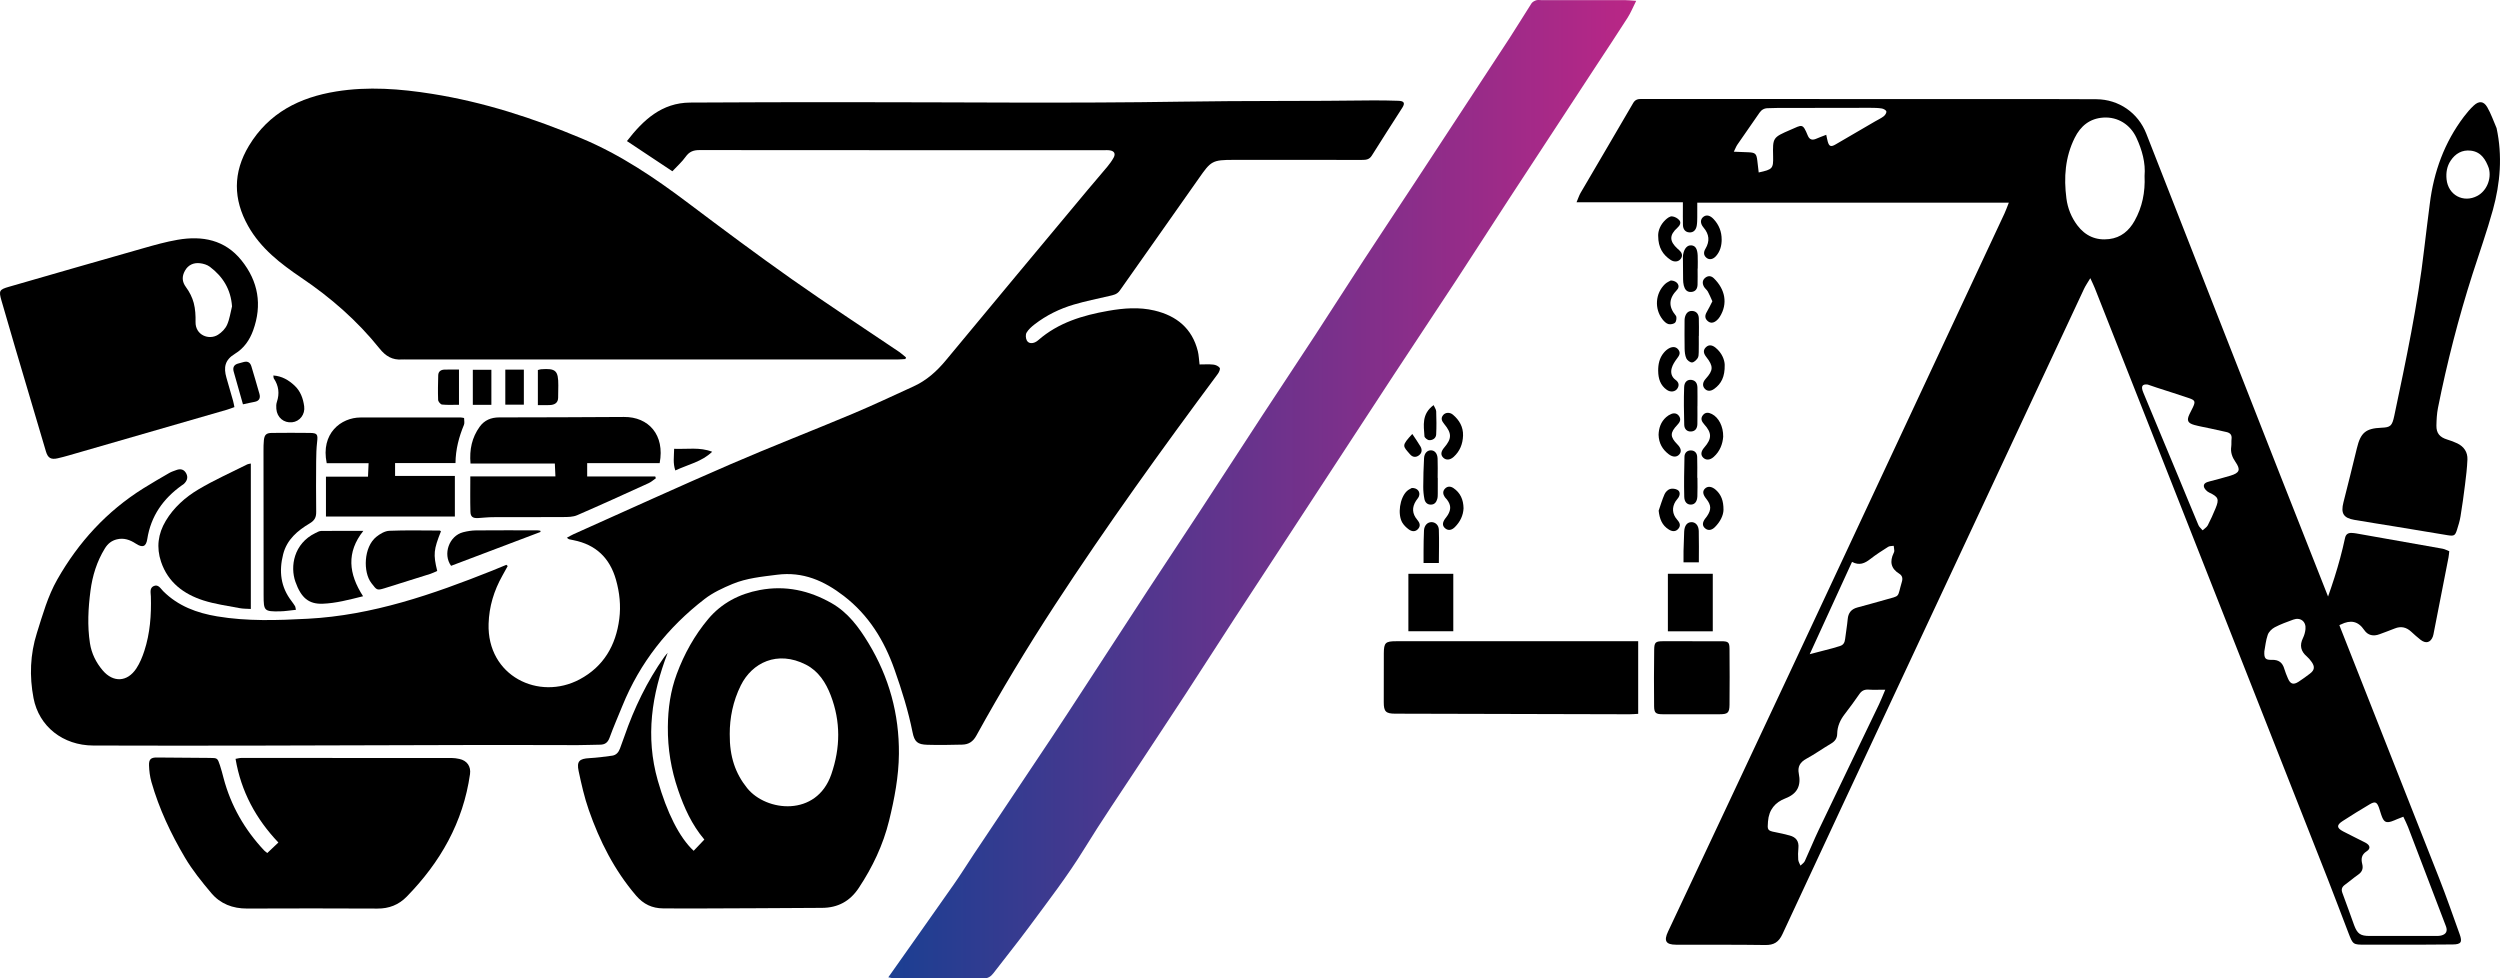 <?xml version="1.0" encoding="UTF-8"?>
<svg id="Calque_2" data-name="Calque 2" xmlns="http://www.w3.org/2000/svg" width="567.92mm" height="222.28mm" xmlns:xlink="http://www.w3.org/1999/xlink" viewBox="0 0 1609.86 630.07">
  <defs>
    <linearGradient id="Dégradé_sans_nom_325" data-name="Dégradé sans nom 325" x1="572" y1="315.04" x2="1053.62" y2="315.04" gradientUnits="userSpaceOnUse">
      <stop offset="0" stop-color="#1b3f92"/>
      <stop offset="1" stop-color="#ba2686"/>
    </linearGradient>
  </defs>
  <g id="Calque_1-2" data-name="Calque 1">
    <g>
      <path d="M432.97,110.27c-10-6.64-19.41-12.88-29.26-19.43,10.56-13.64,22.41-24.67,40.71-24.8,33.83-.25,67.66-.23,101.49-.25,71.66-.03,143.33.83,214.98-.34,41.15-.67,82.29-.24,123.42-.81,5.33-.07,10.66.12,15.99.25,3.85.09,4.66,1.39,2.7,4.48-6.51,10.27-13.2,20.43-19.6,30.77-1.63,2.64-3.73,2.82-6.32,2.82-27.5-.03-55-.03-82.49-.02-14.04,0-14.75.64-22.83,12.22-16.78,24.04-33.84,47.89-50.66,71.91-1.8,2.57-4.22,2.92-6.8,3.52-7.62,1.78-15.31,3.31-22.8,5.52-9.16,2.7-17.7,6.89-25.3,12.76-1.95,1.51-3.93,3.26-5.15,5.34-.73,1.25-.57,3.62.15,4.99,1.04,1.97,3.26,2.1,5.31,1.2.75-.33,1.46-.82,2.08-1.37,12.91-11.29,28.62-15.98,45.02-18.87,9.9-1.75,19.93-2.55,29.81-.2,14.18,3.36,24.26,11.47,27.91,26.17.63,2.54.7,5.22,1.12,8.55,3.02,0,5.99-.22,8.9.09,1.47.16,3.28.98,4.08,2.11.48.68-.39,2.76-1.18,3.82-36.18,48.68-71.64,97.87-104.81,148.68-17.95,27.5-34.9,55.6-50.75,84.35-2.16,3.92-5,5.66-9.06,5.76-7.49.18-14.99.33-22.48.1-6.32-.19-8.28-1.87-9.52-8.08-2.75-13.75-6.92-27.06-11.58-40.27-6.63-18.82-16.66-35.16-32.67-47.48-12.67-9.75-26.24-15.81-42.97-13.67-9.8,1.25-19.6,2.16-28.73,5.95-6.24,2.6-12.6,5.56-17.91,9.65-23.68,18.25-41.72,41.02-53.01,68.9-2.75,6.79-5.71,13.49-8.2,20.37-1.15,3.18-2.93,4.54-6.16,4.57-4.83.04-9.66.28-14.49.28-20.33,0-40.66-.13-60.98-.09-48.15.1-96.31.3-144.46.39-35.47.06-70.95.09-106.42-.04-19.49-.07-34.97-12.25-38.46-30.55-2.69-14.06-2.19-28.14,2.17-41.92,3.71-11.74,7-23.66,13.14-34.46,13.67-24.04,31.83-43.89,55.35-58.63,5.5-3.44,11.12-6.69,16.74-9.94,1.42-.82,3.04-1.31,4.6-1.9,2.72-1.03,4.98-.42,6.35,2.22,1.35,2.6.46,4.84-1.55,6.73-.36.34-.82.57-1.23.86-12.06,8.58-20.01,19.79-22.33,34.68-.76,4.86-2.98,5.76-7.34,2.91-3.81-2.49-7.7-3.88-12.26-2.76-3.41.84-5.81,2.78-7.7,5.84-5.17,8.4-8,17.58-9.26,27.22-1.47,11.25-2.09,22.58-.34,33.87,1.02,6.56,3.92,12.39,8.19,17.43,6.77,7.99,15.86,7.58,21.66-1.21,2.26-3.42,3.88-7.38,5.16-11.3,3.71-11.38,4.56-23.16,4.21-35.07-.07-2.42-.97-5.45,1.87-6.72,2.95-1.32,4.42,1.66,6.07,3.3,9.64,9.62,21.7,14.05,34.75,16.23,19.36,3.24,38.86,2.56,58.33,1.53,41.71-2.19,80.51-15.72,118.84-30.99,3.04-1.21,6.05-2.49,9.08-3.74.28.26.56.52.84.79-1.15,2.08-2.28,4.18-3.45,6.25-5.39,9.6-8.51,19.81-8.85,30.9-1.05,33.7,32.38,49.83,58.63,35.83,15.45-8.24,23.35-21.89,25.53-38.94,1.09-8.5.21-16.96-2.14-25.24-3.97-13.97-12.93-22.57-27.26-25.43-.98-.2-1.96-.37-2.93-.61-.3-.07-.54-.35-1.43-.96,1.62-.87,2.92-1.69,4.32-2.31,33.75-15.09,67.37-30.46,101.3-45.14,25.96-11.24,52.36-21.45,78.45-32.41,13.2-5.54,26.15-11.67,39.18-17.62,8.35-3.81,14.94-9.7,20.79-16.77,30.49-36.85,61.16-73.55,91.78-110.28,4.05-4.86,8.24-9.61,12.27-14.49,1.48-1.79,2.88-3.7,3.99-5.73,1.37-2.52.48-4.22-2.29-4.7-1.3-.23-2.66-.13-3.99-.13-86.83,0-173.65.02-260.48-.07-3.87,0-6.51,1.05-8.82,4.29-2.38,3.34-5.54,6.13-8.53,9.33Z"/>
      <path d="M1293.56,130.49h-200.61c0,3.21.04,6.32-.01,9.43-.03,1.83-.03,3.69-.35,5.47-.46,2.53-1.96,4.42-4.71,4.26-2.74-.16-4.08-2.12-4.16-4.75-.11-3.66-.03-7.33-.04-11,0-.99,0-1.98,0-3.65h-68.48c1.14-2.67,1.69-4.49,2.62-6.08,11.26-19.27,22.62-38.49,33.83-57.8,1.33-2.3,3.06-2.67,5.36-2.65,7.83.06,15.67.02,23.5.02,80.66.01,161.32.03,241.98.05,9.16,0,18.33.02,27.49.09,14.41.12,26.83,8.7,32.12,22.18,28.64,73.04,57.19,146.1,85.91,219.11,34.15,86.79,68.49,173.52,102.65,260.31,4.69,11.93,8.89,24.05,13.23,36.12,1.81,5.03.94,6.49-4.35,6.56-13.49.19-26.99.12-40.48.15-5.33.01-10.67,0-16,0-7.84-.02-7.88,0-10.79-7.54-4.5-11.65-8.84-23.35-13.41-34.96-38.7-98.25-77.43-196.49-116.16-294.74-11.24-28.51-22.49-57.02-33.75-85.52-.7-1.78-1.58-3.5-2.91-6.44-1.75,2.95-3.05,4.78-3.99,6.77-20.13,43-40.21,86.02-60.32,129.02-19.54,41.8-39.11,83.59-58.66,125.39-25.12,53.71-50.3,107.4-75.26,161.19-2.4,5.18-5.48,7.12-11.1,7.04-19.16-.29-38.33-.11-57.49-.2-6.52-.03-7.92-2.45-5.12-8.41,26.5-56.37,53.06-112.72,79.48-169.13,45.78-97.75,91.48-195.54,137.19-293.33.89-1.91,1.58-3.92,2.8-6.97ZM1547.63,525.9c-1.84.72-2.92,1.14-3.99,1.57-1.24.5-2.44,1.11-3.71,1.49-3.23.99-4.64.39-5.94-2.69-.84-1.99-1.33-4.12-2.06-6.15-1.32-3.68-2.5-4.24-5.91-2.24-5.88,3.46-11.68,7.08-17.43,10.78-4.07,2.62-4,4.44.25,6.7,4.7,2.5,9.54,4.74,14.27,7.21,3.17,1.66,3.64,3.84.87,5.62-3.35,2.15-3.67,4.89-2.83,8.19.75,2.97-.09,5.1-2.64,6.86-2.88,1.98-5.49,4.34-8.34,6.37-2.04,1.46-2.74,2.94-1.76,5.48,2.64,6.83,4.95,13.79,7.51,20.65,2.1,5.63,4.09,6.96,10.07,6.96,14,.02,28,.01,41.99,0,1.33,0,2.7.02,3.97-.28,3.23-.78,4.29-2.84,3.11-5.94-8.12-21.32-16.25-42.63-24.41-63.92-.82-2.14-1.9-4.17-3.04-6.66ZM1380.98,113.28c.72-8.35-1.56-16.63-5.25-24.59-3.96-8.55-12.04-13.54-21.18-12.99-8.86.53-14.77,5.41-18.59,13.12-6.14,12.38-7.06,25.5-5.31,38.95.83,6.37,3.19,12.24,7.07,17.37,5.13,6.78,12,9.84,20.5,8.8,7.57-.93,12.76-5.35,16.35-11.78,4.91-8.8,6.88-18.31,6.41-28.87ZM1214.03,444.12c-4.49,0-7.62.16-10.73-.05-2.6-.17-4.42.63-5.92,2.79-3.04,4.37-6.16,8.69-9.42,12.89-2.94,3.8-4.84,7.92-4.91,12.78-.04,2.95-1.5,4.86-4.05,6.35-5.3,3.11-10.32,6.74-15.72,9.66-4.11,2.22-5.85,5.13-4.95,9.64,1.54,7.7-.9,12.94-8.62,15.91-6.58,2.53-10.66,7.25-11.23,14.94-.39,5.26-.53,5.88,4.77,6.85,3.09.57,6.15,1.32,9.18,2.12,4.11,1.09,6.08,3.69,5.64,8.08-.24,2.48-.31,5-.12,7.47.1,1.31.93,2.57,1.43,3.84.95-.95,2.27-1.73,2.8-2.87,3.07-6.64,5.79-13.45,8.94-20.05,12.9-27.01,25.93-53.97,38.88-80.96,1.27-2.64,2.31-5.4,4.02-9.4ZM1382.99,247.61c-3.72-.42-4.46,1.26-2.79,5.26,7.56,18.12,15.12,36.24,22.65,54.37,4.28,10.3,8.47,20.63,12.81,30.9.54,1.27,1.77,2.24,2.68,3.35,1.13-1.06,2.64-1.91,3.33-3.21,1.86-3.53,3.46-7.2,4.99-10.88,2.53-6.09,1.81-7.45-4.17-10.29-1.42-.68-3.03-2.33-3.3-3.76-.39-2.11,1.69-2.86,3.59-3.35,4.5-1.16,9.01-2.35,13.46-3.69,5.97-1.8,6.75-3.85,3.25-8.9-2.09-3.02-3.23-6.12-2.7-9.82.23-1.64.01-3.34.21-4.98.32-2.73-1.03-3.95-3.5-4.46-3.42-.7-6.83-1.51-10.24-2.26-3.41-.75-6.88-1.32-10.24-2.25-4.32-1.21-5.02-2.96-3.12-6.95.71-1.5,1.54-2.95,2.23-4.46,1.69-3.67,1.4-4.52-2.5-5.85-6.93-2.36-13.93-4.54-20.89-6.81-2.05-.67-4.09-1.39-5.75-1.96ZM1175.99,86.78c.42,1.9.63,3.15.97,4.37.89,3.2,2.1,3.58,5.04,1.85,8.46-4.97,16.94-9.88,25.42-14.82,1.87-1.09,3.87-1.99,5.57-3.3.91-.7,1.91-2.21,1.72-3.11-.17-.83-1.82-1.75-2.92-1.92-2.45-.39-4.97-.43-7.46-.43-19.97,0-39.93.05-59.9.09-2,0-3.99.14-5.99.15-2.35.01-4.09.98-5.44,2.94-4.71,6.85-9.51,13.64-14.21,20.5-.8,1.16-1.29,2.53-2.31,4.58,3.67.14,6.59.23,9.51.37,4.32.2,5.1.96,5.61,5.29.3,2.55.59,5.1.9,7.71,8.98-1.95,9.45-2.51,9.28-10.32-.27-12.14-.3-12.19,11.27-17.18,7.38-3.18,7.73-4.42,11.03,3.68,1.14,2.8,3.01,3.22,5.6,2.05,1.81-.81,3.69-1.46,6.32-2.49ZM1165.35,421.26c5.79-1.51,10.26-2.65,14.72-3.84,1.61-.43,3.18-.98,4.77-1.44,2.25-.66,3.05-2.3,3.31-4.48.51-4.29,1.28-8.56,1.67-12.86.36-4.02,2.35-6.42,6.18-7.46,5.94-1.62,11.88-3.21,17.8-4.92,10.34-2.99,7.72-.91,10.91-11.67.65-2.18.28-3.95-1.73-5.19-5.35-3.3-6.22-7.79-3.58-13.25.22-.44.45-.95.43-1.42-.05-1.09-.25-2.18-.39-3.27-1.2.2-2.62.06-3.57.66-3.94,2.49-7.87,5.02-11.54,7.88-3.48,2.71-6.95,4.38-11.73,1.81-9.03,19.7-17.88,39.01-27.25,59.45ZM1458.11,419.44c-.22,4.47.63,5.59,4.83,5.46,4.39-.14,6.85,1.71,8.03,5.81.59,2.07,1.46,4.06,2.29,6.05,1.57,3.75,3.51,4.42,6.9,2.23,2.51-1.62,4.91-3.41,7.3-5.21,3.02-2.27,3.31-4.54,1-7.68-.88-1.2-1.83-2.4-2.96-3.36-3.92-3.34-4.83-7.16-2.52-11.87.86-1.76,1.42-3.77,1.62-5.72.52-4.92-3.22-7.85-7.83-6.17-4.05,1.48-8.15,2.94-11.95,4.94-1.88.99-3.84,2.92-4.52,4.87-1.25,3.57-1.58,7.45-2.19,10.66Z"/>
      <path d="M583.02,231.19c-1.59.09-3.17.26-4.76.27-76.98.01-153.97.01-230.95.01-28.33,0-56.65,0-84.98,0-1.17,0-2.34-.07-3.5.01-6.19.45-10.5-2.15-14.42-7.05-14.27-17.81-31.3-32.7-50.18-45.45-13.5-9.12-26.31-18.98-34.45-33.46-9.67-17.2-9.84-34.46.51-51.65,12.81-21.25,32.64-31.18,56.17-34.98,20.62-3.34,41.26-1.72,61.72,1.53,33.39,5.3,65.25,15.66,96.43,28.73,25.05,10.5,47.08,25.42,68.55,41.6,22.07,16.63,44.23,33.17,66.82,49.09,22.73,16.02,46.05,31.21,69.09,46.79,1.54,1.04,2.91,2.35,4.36,3.54-.14.34-.27.69-.41,1.03Z"/>
      <path d="M429.97,420.33c-10.38,26.94-14.41,54.05-6.41,82.23,5.85,20.59,13.9,36.76,23.12,45.3,2.22-2.34,4.45-4.68,6.88-7.24-8.11-9.6-12.98-20.5-16.88-31.88-4.5-13.16-6.75-26.51-6.62-40.64.1-11.89,1.67-23.14,5.73-34.09,4.78-12.89,11.46-24.93,20.27-35.42,8.56-10.19,19.94-16.18,33.23-18.67,16.54-3.1,31.78.28,46.13,8.42,10.63,6.03,17.64,15.56,23.82,25.76,13.28,21.92,19.84,45.79,19.61,71.35-.13,14.53-2.86,28.83-6.31,42.93-3.84,15.69-10.67,30.02-19.6,43.48-5.68,8.56-13.49,12.67-23.49,12.74-28.15.21-56.31.29-84.46.41-6,.02-12,0-17.99-.07-7.03-.07-12.62-2.65-17.37-8.2-14-16.34-23.49-35.12-30.5-55.21-2.84-8.12-4.74-16.61-6.53-25.04-1.34-6.32.49-7.94,6.92-8.3,4.93-.28,9.86-.9,14.76-1.6,2.5-.36,4.05-2.18,4.92-4.52.98-2.65,1.97-5.29,2.89-7.96,6.29-18.18,14.58-35.37,25.69-51.13.66-.93,1.47-1.76,2.21-2.64ZM469.91,472.74c-.14,14.6,3.69,25.41,11.23,34.77,12.25,15.21,44.68,18.73,54.19-8.93,5.89-17.13,6.07-33.96-.37-50.79-3.15-8.24-7.95-15.7-15.99-19.8-18.49-9.42-34.72-1.16-41.92,13.33-5.09,10.25-7.17,21.04-7.14,31.42Z"/>
      <path d="M172.12,549.29c2.41-2.28,4.55-4.31,7.14-6.77-14.46-15.24-24.01-32.79-27.58-53.87,1.25-.2,2.47-.58,3.69-.58,45.15-.02,90.29-.02,135.44.02,1.65,0,3.32.26,4.94.6,5.01,1.04,7.62,4.85,6.91,9.8-4.41,31.04-19.12,56.76-40.76,78.89-5.14,5.26-11.36,7.72-18.84,7.68-27.99-.15-55.98-.13-83.97-.02-9.23.03-17.19-3.01-23.05-9.98-6.09-7.24-12.13-14.7-16.92-22.81-9.08-15.34-16.69-31.48-21.61-48.71-.99-3.47-1.44-7.17-1.55-10.78-.12-3.93,1.33-5.02,5.11-4.98,11.33.1,22.65.18,33.98.27,4.94.04,5,.02,6.6,4.82.89,2.68,1.59,5.42,2.31,8.16,4.7,17.77,13.57,33.21,26.11,46.58.44.47,1,.83,2.05,1.68Z"/>
      <path d="M150.97,262.14c-1.81.64-3.33,1.26-4.89,1.71-33.9,9.81-67.81,19.6-101.72,29.38-2.4.69-4.81,1.34-7.25,1.89-4.22.95-6.24-.13-7.5-4.32-6.62-22.17-13.17-44.37-19.72-66.56-3.01-10.22-5.98-20.45-8.94-30.69-1.82-6.31-1.44-7.08,4.8-8.88,28.79-8.3,57.58-16.62,86.4-24.8,7.36-2.09,14.76-4.19,22.28-5.48,15.88-2.73,30.42.01,41.07,13.27,10.84,13.48,13.45,28.69,7.52,45.07-2.26,6.23-5.92,11.57-11.74,15.09-6.57,3.98-7.34,8.8-5.47,15.38,1.41,4.97,2.87,9.91,4.27,14.88.35,1.24.55,2.52.88,4.08ZM149.41,197.27c-.77-10.96-5.89-19.16-14.25-25.47-1.75-1.32-4.22-2.06-6.45-2.31-4.09-.46-7.58,1.13-9.63,4.85-1.99,3.6-1.98,6.99.72,10.62,2.22,2.98,4.01,6.56,4.96,10.14,1.03,3.92,1.24,8.17,1.16,12.26-.16,8.44,8.62,11.85,14.43,8.22,2.4-1.5,4.74-3.89,5.87-6.43,1.65-3.7,2.18-7.9,3.19-11.89Z"/>
      <path d="M1607.66,82.5c3.86,17.89,2.36,35.41-2.37,52.62-3.84,13.96-8.74,27.62-13.14,41.42-9.03,28.27-16.41,56.97-22.22,86.07-.74,3.73-.94,7.61-1.01,11.43-.09,4.94,2.17,7.53,6.96,8.99,2.22.68,4.43,1.47,6.51,2.48,4.28,2.08,6.69,5.66,6.5,10.39-.22,5.47-.89,10.92-1.57,16.36-.84,6.77-1.78,13.54-2.89,20.28-.48,2.94-1.37,5.83-2.28,8.67-1.17,3.66-1.88,4.08-5.91,3.44-11.35-1.82-22.67-3.76-34.01-5.63-8.71-1.43-17.43-2.76-26.13-4.26-7.08-1.22-8.84-4.24-7.05-11.28,2.95-11.62,5.86-23.25,8.67-34.91,2.39-9.94,5.66-12.74,15.83-13.15,5.79-.23,6.86-1.1,8.27-7.83,7.52-35.69,15.1-71.37,19.27-107.66,1.1-9.59,2.39-19.16,3.57-28.74,2.54-20.58,9.4-39.48,21.99-56.1,1.9-2.51,3.98-4.95,6.27-7.1,3.33-3.13,6.38-2.99,8.69.95,2.48,4.25,4.08,9.02,6.06,13.57ZM1602.67,108.32c-1.97-5.36-4.81-10.48-11.53-11.31-5.61-.7-10.04,1.83-13.11,6.51-2.36,3.6-3.01,7.66-2.58,11.93,1.04,10.15,10.81,15.44,19.79,10.69,5.95-3.14,9.31-10.96,7.42-17.81Z"/>
      <path d="M1054.9,412.9v46.77c-2.04.1-3.81.27-5.57.27-50.33-.12-100.66-.24-150.99-.38-5.97-.02-7.29-1.39-7.28-7.39,0-10.5-.02-21,.04-31.5.04-6.8,1.07-7.76,7.86-7.76,49.83,0,99.66,0,149.49,0,1.96,0,3.92,0,6.44,0Z"/>
      <path d="M424.78,298.21h-46.67v8.59h43.83c.13.39.27.78.4,1.17-1.55,1.07-2.99,2.39-4.68,3.16-15.3,6.97-30.59,13.95-46.01,20.63-2.62,1.14-5.86,1.16-8.82,1.18-15.15.11-30.31.02-45.46.08-3.15.01-6.29.39-9.44.57-3.39.19-4.91-.76-5-4.04-.21-7.44-.07-14.89-.07-22.79h54.8c-.13-2.87-.24-5.25-.37-8.29h-54.31c-.76-9.06.93-16.75,5.9-23.67,3.08-4.29,7.41-6,12.49-6.02,26.81-.1,53.62-.05,80.43-.29,15.87-.14,26.43,11.6,22.99,29.71Z"/>
      <path d="M292.91,306.47v26.12h-83.01v-25.64h27.07c.14-3.12.25-5.53.39-8.68h-26.97c-4.01-19.3,9.33-29.42,21.79-29.44,21.48-.04,42.96-.03,64.44-.02.64,0,1.27.19,2.22.35,0,1.56.43,3.16-.07,4.38-3.2,7.73-5.36,15.68-5.46,24.66h-38.9v8.27h38.5Z"/>
      <path d="M1577.2,354.95c-.22,1.79-.29,2.94-.51,4.07-3.12,16.02-6.26,32.03-9.41,48.05-.19.98-.33,1.99-.69,2.91-1.51,3.86-4.51,4.64-7.9,1.99-2.1-1.64-4.08-3.43-6.04-5.23-3.13-2.88-6.57-3.68-10.58-2.04-3.23,1.32-6.54,2.47-9.81,3.71-3.91,1.47-7.47.76-9.79-2.66-4.02-5.94-8.89-6.67-15.03-3.66-2.67,1.31-5.64,2.03-8.5,2.92-3.19.98-5.32-.37-5.42-3.66-.05-1.6.42-3.31,1.01-4.83,6.32-16.34,11.87-32.91,15.53-50.06.52-2.43,1.92-3.36,4.22-3.29,1,.03,2,.14,2.98.31,18.53,3.26,37.07,6.51,55.59,9.84,1.49.27,2.89,1.07,4.35,1.63Z"/>
      <path d="M161.53,392.13c-2.64-.18-4.95-.09-7.16-.52-7.83-1.52-15.84-2.56-23.4-4.98-12.68-4.08-22.8-11.61-27.26-24.9-3.09-9.2-1.97-17.99,3.04-26.36,5.19-8.67,12.62-15.22,21.03-20.23,10.11-6.02,20.94-10.83,31.47-16.13.56-.28,1.26-.3,2.27-.53v93.64Z"/>
      <path d="M190.57,392.67c-3.69.37-7.05.95-10.41,1-10.03.15-10.4-.3-10.41-10.3-.02-30.98-.06-61.96-.07-92.94,0-2.33,0-4.67.24-6.99.38-3.52,1.58-4.63,5.16-4.67,8.16-.08,16.32-.12,24.48,0,4.8.07,5.21.96,4.65,5.76-.47,4.12-.59,8.3-.62,12.46-.08,10.83-.12,21.65.02,32.48.05,3.49-.85,5.56-4.16,7.54-7.78,4.64-14.68,10.35-17.11,19.86-2.8,10.96-1.65,21.1,5.43,30.24.81,1.05,1.54,2.17,2.26,3.28.17.26.16.63.52,2.26Z"/>
      <path d="M1089.81,412.91c6.15,0,12.31-.03,18.46,0,4.69.03,5.4.57,5.44,4.99.1,11.97.12,23.95,0,35.92-.05,5.15-1.14,6.09-6.18,6.1-12.31.03-24.61.04-36.92,0-4.37-.01-5.42-.83-5.46-5.15-.12-12.14-.13-24.28.05-36.42.07-4.81.94-5.42,5.64-5.45,6.32-.04,12.64-.01,18.96-.01Z"/>
      <path d="M233.8,383.94c-9.3,2.32-17.5,4.5-26.01,4.82-8.89.33-13.9-3.73-17.57-14.17-3.45-9.78-1.13-24.53,12.85-31.33,1.18-.58,2.46-1.34,3.71-1.36,8.8-.12,17.6-.06,27.19-.06-10.99,13.83-9.52,27.66-.17,42.1Z"/>
      <path d="M283.95,342.12c-4.72,11.87-5.02,14.79-2.41,25.53-1.39.6-2.82,1.37-4.34,1.86-9.84,3.13-19.68,6.23-29.55,9.27-5.08,1.57-5.04,1.14-8.5-3.31-5.44-6.99-5.02-23.22,3.2-29.8,2.35-1.88,5.48-3.75,8.33-3.87,10.81-.45,21.64-.19,32.47-.16.27,0,.54.32.8.49Z"/>
      <path d="M1102.93,406.52h-28.91v-37.05h28.91v37.05Z"/>
      <path d="M935.84,369.49v36.99h-28.92v-36.99h28.92Z"/>
      <path d="M348.08,342.53c-19.2,7.27-38.41,14.54-57.61,21.82-5.44-7.49-1.28-19.29,7.74-21.63,2.71-.7,5.58-1.15,8.37-1.18,13.14-.12,26.29-.06,39.43-.04.65,0,1.29.15,1.94.24.04.27.08.53.13.8Z"/>
      <path d="M176.02,241.78c5.61.41,9.88,3,13.66,6.52,3.82,3.56,5.51,8.3,6.19,13.3.72,5.3-2.89,9.83-7.8,10.32-5.36.53-9.67-3.08-10.13-8.63-.12-1.46-.12-3.07.34-4.43,1.82-5.43,1.22-10.44-1.96-15.19-.23-.35-.15-.91-.3-1.89Z"/>
      <path d="M295.56,237.96v22.68c-3.8,0-7.39.22-10.92-.14-.97-.1-2.47-1.91-2.51-2.99-.21-5.29-.08-10.59.06-15.88.06-2.42,1.71-3.54,3.94-3.63,2.96-.12,5.92-.03,9.44-.03Z"/>
      <path d="M156.45,260.35c-2.1-7.38-4.08-14.23-5.98-21.1-.75-2.71.26-4.54,3.09-5.22,1.13-.27,2.25-.62,3.37-.92,2.57-.7,4.2.29,4.95,2.8,1.75,5.91,3.54,11.8,5.19,17.73.74,2.65-.11,4.57-3.12,5.12-2.26.41-4.5.95-7.5,1.59Z"/>
      <path d="M346.37,238.27c.83-.21,1.45-.45,2.07-.5,9.47-.69,11.11.84,11.08,10.38,0,2.66-.06,5.31-.11,7.97-.06,2.8-1.64,4.22-4.28,4.61-.82.12-1.66.12-2.48.13-1.97.02-3.93,0-6.29,0v-22.6Z"/>
      <path d="M925.85,307.73c0,3.33.02,6.66-.01,9.99-.01,1.16,0,2.36-.3,3.47-.55,2.04-1.67,3.7-4.07,3.75-2.39.05-3.79-1.47-4.21-3.55-.52-2.59-.78-5.29-.77-7.93.03-6.15.17-12.31.52-18.46.18-3.22,2.11-5.09,4.48-5.03,2.36.07,4.09,1.96,4.24,5.27.18,4.16.04,8.33.04,12.49.03,0,.06,0,.09,0Z"/>
      <path d="M325.39,238.01h11.94v22.56h-11.94v-22.56Z"/>
      <path d="M316.42,260.68h-11.95v-22.57h11.95v22.57Z"/>
      <path d="M1093.05,307.66c0,3.98.14,7.97-.04,11.94-.15,3.44-1.69,5.23-4.07,5.32-2.38.09-4.29-1.49-4.38-5-.23-8.59-.05-17.2.14-25.8.05-2.41,1.57-4.11,4.14-4.09,2.58.03,3.96,1.79,4.05,4.19.16,4.47.05,8.95.05,13.43.04,0,.08,0,.12,0Z"/>
      <path d="M1093.04,261.57c0,3.81.06,7.63-.02,11.44-.06,2.58-1.15,4.65-3.98,4.84-2.84.19-4.43-1.72-4.49-4.3-.2-8.1-.36-16.23-.05-24.32.13-3.43,2.22-4.95,4.71-4.61,2.86.39,3.78,2.47,3.84,5,.09,3.98.02,7.96.02,11.94h-.03Z"/>
      <path d="M1093.92,216.35c0,3.49.06,6.98-.03,10.47-.03,1.31-.05,2.87-.74,3.85-.85,1.22-2.38,2.71-3.62,2.72-1.25.01-3.08-1.39-3.63-2.63-.85-1.9-1.06-4.19-1.1-6.33-.13-5.98-.04-11.97-.03-17.96,0-.66.03-1.34.18-1.98.57-2.52,1.97-4.39,4.71-4.27,2.73.12,4.17,2.05,4.28,4.65.16,3.82.04,7.65.04,11.47h-.05Z"/>
      <path d="M1067.77,151.98c-.13-3.3,1.37-7.27,4.68-10.39,1.15-1.09,2.85-2.38,4.2-2.28,1.7.13,3.76,1.23,4.82,2.58,1.24,1.57.21,3.39-1.32,4.76-5.28,4.73-5.22,8.67.12,13.53.25.22.52.41.77.63,1.7,1.58,2.89,3.33,1.4,5.66-1.32,2.06-4.17,2.56-6.65.9-4.98-3.33-7.98-7.9-8.01-15.39Z"/>
      <path d="M1109.65,281.13c-.35,4.69-2.04,9.45-6.13,13.09-2.38,2.12-4.94,2.23-6.71.52-1.79-1.73-1.57-4.04.63-6.56,4.99-5.73,5-9.43-.1-15.04-1.64-1.81-2.38-3.73-.79-5.78,1.59-2.05,3.69-1.84,5.83-.75,4.34,2.21,7.36,7.93,7.26,14.53Z"/>
      <path d="M942.12,280.48c-.18,5.37-2.01,10.06-6.04,13.71-2.35,2.13-4.95,2.24-6.69.53-1.81-1.77-1.6-3.94.64-6.56,4.92-5.75,4.92-9.13-.04-15.15-1.49-1.81-2.42-3.67-.65-5.77,1.45-1.72,4.25-1.93,6.3-.18,4.09,3.48,6.64,7.82,6.48,13.41Z"/>
      <path d="M1110.61,234.86c.16,7.88-2.25,12.24-6.69,15.5-2.44,1.79-4.69,1.64-6.26-.18-1.52-1.77-1.26-4.06.71-6.25,4.97-5.51,5.07-8.1.37-14.08-1.63-2.08-2.3-4.22-.26-6.23,2.04-2,4.27-1.34,6.27.29,4.19,3.4,5.78,7.99,5.86,10.94Z"/>
      <path d="M1093.16,172.89c0,3.47.09,6.95-.03,10.42-.09,2.57-1.25,4.52-4.12,4.69-2.86.17-4.14-1.75-4.75-4.17-.32-1.27-.42-2.61-.44-3.93-.08-4.64-.08-9.27-.11-13.91,0-.66-.01-1.33.1-1.97.69-4.03,2.72-6.29,5.38-6.03,2.53.25,3.8,2.15,4.02,6.46.14,2.81.03,5.63.03,8.44-.02,0-.04,0-.07,0Z"/>
      <path d="M1102.67,194.01c-1.12-2.46-1.89-4.43-2.92-6.27-.64-1.14-1.85-1.97-2.48-3.11-1.15-2.09-1.15-4.24.88-5.83,1.83-1.43,3.84-1.2,5.45.37,7.29,7.08,9.21,16.3,3.82,24.87-.52.83-1.2,1.61-1.94,2.26-1.81,1.57-3.85,2.16-5.84.42-1.93-1.68-1.86-3.66-.57-5.82,1.31-2.21,2.39-4.55,3.6-6.89Z"/>
      <path d="M1068.03,280.03c.12-4.34,1.43-8.37,4.89-11.43.97-.86,2.15-1.6,3.36-2.07,2.12-.83,4.04-.22,5.16,1.76,1.17,2.06.17,3.74-1.34,5.32-4.79,5.04-4.75,7.67.03,12.53,2.45,2.49,2.84,4.65,1.2,6.52-1.57,1.8-4.15,1.82-6.73-.14-4.07-3.08-6.41-7.13-6.56-12.5Z"/>
      <path d="M1067.77,238.89c-.05-4.29.79-8.34,3.58-11.7,1.03-1.25,2.36-2.44,3.81-3.11,2.07-.96,4.31-.9,5.78,1.3,1.36,2.04.35,3.63-.96,5.37-1.44,1.91-2.87,4.03-3.49,6.29-.77,2.79-.23,5.6,2.47,7.56,2.03,1.47,2.61,3.44,1.13,5.65-1.37,2.04-4.3,2.48-6.7.82-4.23-2.92-5.56-7.28-5.61-12.18Z"/>
      <path d="M1075.95,180.59c4.24.18,6.29,3.65,4.01,6-5.35,5.54-5.76,10.75-.81,16.69.71.85.4,3.47-.42,4.4-.84.95-3.04,1.36-4.38,1-1.44-.39-2.79-1.76-3.78-3.02-5.34-6.82-4.67-16.71,1.57-22.72,1.24-1.19,2.97-1.86,3.8-2.36Z"/>
      <path d="M926.55,362.51h-9.86c0-2.65-.03-5.07,0-7.5.06-4.49.03-8.98.28-13.45.18-3.26,2.24-5.34,4.83-5.35,2.38-.01,4.63,1.82,4.74,4.87.25,7.07.04,14.16.01,21.43Z"/>
      <path d="M1068.09,328.84c1.23-3.55,2.28-7.19,3.8-10.62.62-1.39,2.08-2.89,3.47-3.33,1.47-.46,3.63-.21,4.94.61,1.72,1.08,1.61,3.15.51,4.91-.52.84-1.28,1.54-1.81,2.37-2.49,3.95-2.19,8.24.94,11.79,1.58,1.79,2.61,3.63.95,5.75-1.75,2.25-4.06,2.02-6.25.67-4.42-2.72-5.98-6.91-6.55-12.15Z"/>
      <path d="M1109.84,328.29c-.09,3.65-2.12,7.73-5.54,11.13-1.81,1.8-4.11,2.6-6.26.83-2.22-1.83-1.6-4.12-.07-6.21.39-.54.84-1.03,1.21-1.58,2.92-4.26,2.8-7.21-.41-11.22-2.28-2.85-2.57-4.89-.91-6.58,1.78-1.81,4.49-1.52,7.08.82,3.42,3.08,4.92,7,4.89,12.81Z"/>
      <path d="M1108.66,154.23c0,3.94-.96,7.58-3.59,10.6-1.94,2.23-4.36,2.65-6.15,1.21-2.07-1.68-1.93-3.81-.73-5.82,2.92-4.9,2.51-9.33-1.2-13.7-2.32-2.73-2.13-5.41-.02-6.97,1.94-1.43,4.24-.9,6.53,1.56,3.44,3.69,5.16,8.07,5.15,13.12Z"/>
      <path d="M942.44,327.29c-.2,4.6-2.16,8.71-5.57,12.11-1.8,1.79-4.05,2.62-6.22.84-2.26-1.85-1.59-4.1-.1-6.19.57-.81,1.24-1.56,1.75-2.41,2.23-3.66,2.04-6.65-.61-10.04-.41-.52-.93-.96-1.3-1.5-1.24-1.83-1.51-3.75.1-5.45,1.62-1.71,3.67-1.56,5.45-.36,4.47,3.02,6.39,7.43,6.5,12.99Z"/>
      <path d="M909.14,314.22c3.69-.12,5.66,2.59,4.57,5.4-.41,1.05-1.28,1.91-1.9,2.88-2.69,4.22-2.48,8.3.78,12.16,1.55,1.84,2.38,3.76.72,5.78-1.8,2.2-4.18,1.92-6.22.4-1.55-1.16-3.06-2.61-4.05-4.25-3.24-5.41-1.64-16.11,2.96-20.4,1.04-.97,2.45-1.55,3.13-1.97Z"/>
      <path d="M1093.96,362.12h-9.87c0-2.59-.05-5.01.01-7.43.1-4.13.23-8.26.42-12.39.18-3.81,1.81-5.94,4.52-6.07,2.71-.12,4.77,2.01,4.87,5.72.18,6.59.05,13.18.05,20.16Z"/>
      <path d="M434.11,289c8.52.34,16.5-1.22,24.48,1.9-6.68,6.46-15.48,8.18-23.73,12.04-1.59-4.76-.84-8.83-.75-13.94Z"/>
      <path d="M923.16,260.86c.65,1.51,1.63,2.76,1.67,4.05.18,4.94.24,9.9-.01,14.83-.13,2.48-2.24,3.79-4.5,3.69-1.1-.05-2.99-1.56-3.05-2.51-.47-6.99-1.9-14.36,5.9-20.06Z"/>
      <path d="M909.43,279.43c1.89,2.87,3.7,5.37,5.25,8.03,1.21,2.07,1.04,4.25-.99,5.76-2,1.49-4.05,1.25-5.72-.69-4.72-5.49-5.64-5.36,1.47-13.1Z"/>
    </g>
    <path d="M572,629.33c14.43-20.45,28.38-40.11,42.21-59.86,4.49-6.41,8.63-13.05,12.95-19.58,1.74-2.63,3.53-5.24,5.28-7.87,14.88-22.28,29.79-44.55,44.63-66.86,7.01-10.54,13.9-21.15,20.81-31.75,13.83-21.21,27.6-42.46,41.46-63.64,11.13-17,22.4-33.91,33.53-50.91,13.5-20.63,26.89-41.33,40.39-61.96,11.21-17.12,22.57-34.14,33.76-51.28,10.38-15.89,20.56-31.91,30.93-47.81,10.84-16.59,21.83-33.09,32.71-49.65,20.48-31.18,40.97-62.37,61.38-93.6,4.82-7.38,9.35-14.95,14.13-22.36.61-.95,1.9-1.65,3.02-2.02,1.06-.35,2.31-.11,3.48-.11,18,0,36-.01,54,.01,1.91,0,3.83.24,6.94.45-2.13,4.24-3.52,7.74-5.52,10.86-6.81,10.67-13.84,21.21-20.78,31.8-18.44,28.15-36.9,56.28-55.3,84.45-11.46,17.55-22.75,35.21-34.24,52.75-13.51,20.61-27.21,41.1-40.72,61.71-22.38,34.13-44.67,68.32-67,102.48-11.58,17.71-23.21,35.38-34.74,53.11-10.72,16.47-21.29,33.03-32.02,49.48-10.1,15.48-20.34,30.86-30.48,46.3-11.6,17.67-23.56,35.13-34.62,53.14-10.75,17.5-23.28,33.68-35.43,50.14-7.51,10.17-15.46,20-23.15,30.03-1.64,2.14-3.56,3.29-6.34,3.28-19.17-.05-38.33-.02-57.5-.06-.93,0-1.87-.33-3.76-.69Z" style="fill: url(#Dégradé_sans_nom_325);"/>
  </g>
</svg>